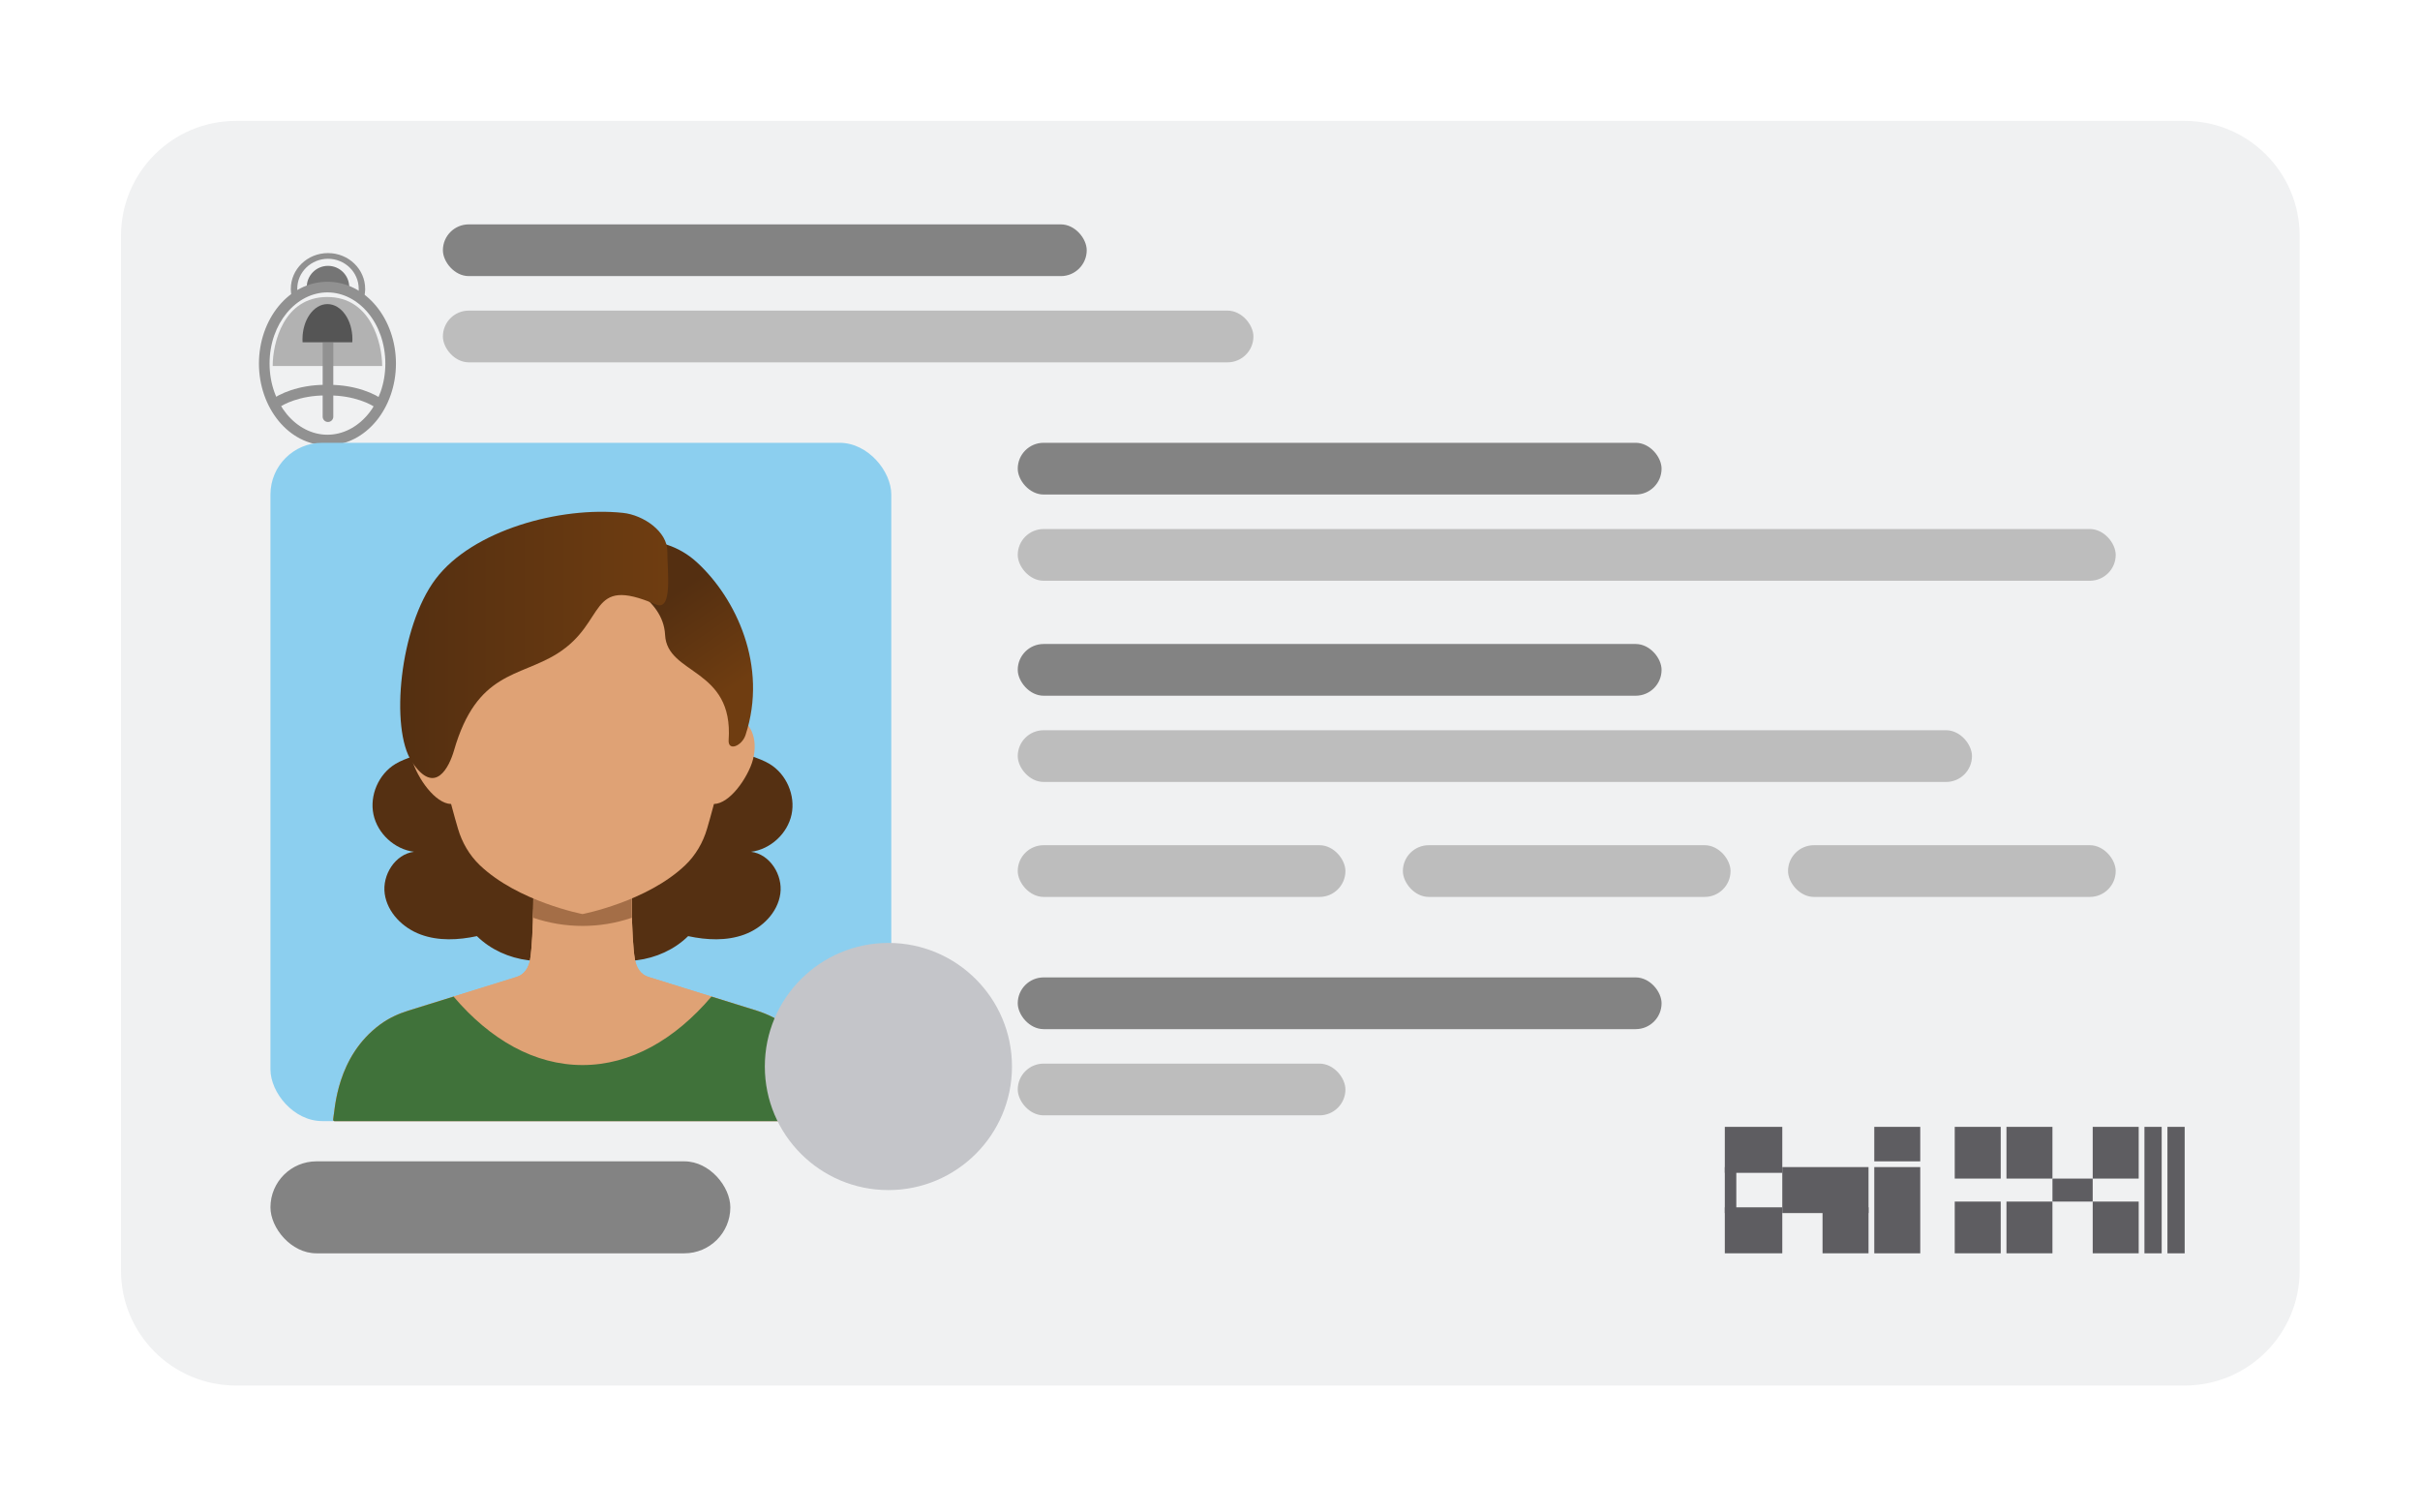 <svg width="120" height="75" viewBox="0 0 120 75" fill="none" xmlns="http://www.w3.org/2000/svg">
<g filter="url(#filter0_dd_183_1789)">
<g filter="url(#filter1_i_183_1789)">
<path d="M6 9.701C6 6.552 8.552 4 11.701 4H108.331C111.479 4 114.032 6.552 114.032 9.701V61.009C114.032 64.157 111.479 66.71 108.331 66.71H11.701C8.552 66.71 6 64.157 6 61.009V9.701Z" fill="#F0F1F2"/>
</g>
<path d="M16.264 10.333C16.846 10.333 17.317 10.804 17.317 11.386C17.317 11.461 17.308 11.535 17.293 11.606C16.963 11.464 16.608 11.386 16.238 11.386C15.885 11.386 15.546 11.457 15.23 11.587C15.218 11.522 15.211 11.454 15.211 11.386C15.211 10.804 15.683 10.333 16.264 10.333Z" fill="#757575"/>
<path d="M16.222 11.33C16.766 11.33 17.29 11.428 17.781 11.608C17.784 11.576 17.786 11.544 17.787 11.511L17.787 11.471C17.787 10.636 17.091 9.982 16.264 9.982C15.436 9.982 14.74 10.636 14.74 11.471L14.741 11.507C14.742 11.531 14.743 11.555 14.744 11.578C15.212 11.417 15.708 11.33 16.222 11.33ZM18.107 11.518C18.104 11.628 18.09 11.735 18.067 11.839L18.028 12.018L17.841 11.94C17.334 11.727 16.789 11.612 16.222 11.612C15.682 11.612 15.163 11.716 14.677 11.909L14.489 11.984L14.453 11.805C14.435 11.71 14.424 11.613 14.421 11.514L14.421 11.471C14.421 10.506 15.232 9.7 16.264 9.7C17.296 9.7 18.107 10.506 18.107 11.471L18.107 11.518Z" fill="#919191"/>
<path d="M18.952 15.301H13.522C13.522 14.16 14.063 11.877 16.226 11.877C18.388 11.877 18.944 14.16 18.952 15.301Z" fill="#B2B2B2"/>
<path d="M16.132 16.759C14.881 16.759 14.033 17.198 13.793 17.387L13.467 16.974C13.806 16.706 14.771 16.232 16.132 16.232V16.759Z" fill="#919191"/>
<path d="M16.316 16.759C17.567 16.759 18.414 17.198 18.654 17.387L18.98 16.973C18.641 16.706 17.677 16.232 16.316 16.232V16.759Z" fill="#919191"/>
<path d="M16 17.812V14.125H16.527V17.812C16.527 17.957 16.409 18.075 16.263 18.075C16.118 18.075 16 17.957 16 17.812Z" fill="#919191"/>
<path d="M16.237 12.229C16.92 12.229 17.475 13.009 17.475 13.972C17.475 14.023 17.472 14.074 17.469 14.124H15.004C15.001 14.074 14.999 14.023 14.999 13.972C14.999 13.009 15.553 12.229 16.237 12.229Z" fill="#555555"/>
<path d="M19.108 15.178C19.108 13.18 17.778 11.649 16.237 11.649C14.697 11.649 13.367 13.18 13.367 15.178C13.367 17.176 14.697 18.707 16.237 18.707C17.778 18.707 19.108 17.176 19.108 15.178ZM19.634 15.178C19.634 17.368 18.158 19.233 16.237 19.233C14.316 19.233 12.84 17.368 12.84 15.178C12.84 12.987 14.316 11.122 16.237 11.122C18.158 11.122 19.634 12.987 19.634 15.178Z" fill="#919191"/>
</g>
<rect x="21.962" y="11.126" width="31.925" height="2.565" rx="1.283" fill="#838383"/>
<rect x="13.411" y="57.588" width="22.804" height="4.561" rx="2.28" fill="#838383"/>
<rect x="50.467" y="21.957" width="31.925" height="2.565" rx="1.283" fill="#838383"/>
<rect x="50.467" y="31.934" width="31.925" height="2.565" rx="1.283" fill="#838383"/>
<rect x="50.467" y="48.467" width="31.925" height="2.565" rx="1.283" fill="#838383"/>
<rect x="21.962" y="15.402" width="40.191" height="2.565" rx="1.283" fill="#BDBDBD"/>
<rect x="50.467" y="26.233" width="54.444" height="2.565" rx="1.283" fill="#BDBDBD"/>
<rect x="50.467" y="36.21" width="47.317" height="2.565" rx="1.283" fill="#BDBDBD"/>
<rect x="50.467" y="52.742" width="16.248" height="2.565" rx="1.283" fill="#BDBDBD"/>
<rect x="50.467" y="41.911" width="16.248" height="2.565" rx="1.283" fill="#BDBDBD"/>
<rect x="69.564" y="41.911" width="16.248" height="2.565" rx="1.283" fill="#BDBDBD"/>
<rect x="88.663" y="41.911" width="16.248" height="2.565" rx="1.283" fill="#BDBDBD"/>
<rect x="13.411" y="21.957" width="30.785" height="33.635" rx="2.565" fill="#8CCFEF"/>
<rect x="85.528" y="55.878" width="2.85" height="2.28" fill="#5E5D61"/>
<rect x="85.528" y="59.868" width="2.85" height="2.28" fill="#5E5D61"/>
<rect x="90.374" y="59.868" width="2.28" height="2.28" fill="#5E5D61"/>
<rect x="92.939" y="57.873" width="2.28" height="4.276" fill="#5E5D61"/>
<rect x="92.939" y="55.878" width="2.28" height="1.71" fill="#5E5D61"/>
<rect x="96.929" y="55.878" width="2.28" height="2.565" fill="#5E5D61"/>
<rect x="96.929" y="59.583" width="2.28" height="2.565" fill="#5E5D61"/>
<rect x="99.494" y="55.878" width="2.28" height="2.565" fill="#5E5D61"/>
<rect x="103.771" y="55.878" width="2.28" height="2.565" fill="#5E5D61"/>
<rect x="106.336" y="55.878" width="0.855" height="6.271" fill="#5E5D61"/>
<rect x="107.476" y="55.878" width="0.855" height="6.271" fill="#5E5D61"/>
<rect x="99.494" y="59.583" width="2.28" height="2.565" fill="#5E5D61"/>
<rect x="103.771" y="59.583" width="2.28" height="2.565" fill="#5E5D61"/>
<rect x="101.775" y="58.443" width="1.995" height="1.14" fill="#5E5D61"/>
<rect x="85.528" y="57.873" width="0.57" height="2.28" fill="#5E5D61"/>
<rect x="88.378" y="57.873" width="4.276" height="2.28" fill="#5E5D61"/>
<path d="M22.014 35.618C22.287 36.175 21.848 36.843 21.311 37.151C20.772 37.46 20.134 37.563 19.603 37.885C18.773 38.388 18.318 39.441 18.52 40.39C18.722 41.338 19.566 42.115 20.529 42.238C19.594 42.355 18.945 43.388 19.077 44.321C19.21 45.254 19.974 46.014 20.858 46.34C21.742 46.667 22.726 46.618 23.648 46.42C25.015 47.763 27.302 48.048 28.959 47.084" fill="#553012"/>
<path d="M35.757 35.618C35.484 36.175 35.922 36.843 36.46 37.151C36.998 37.46 37.637 37.563 38.167 37.885C38.997 38.388 39.453 39.441 39.251 40.39C39.049 41.338 38.205 42.115 37.242 42.238C38.177 42.355 38.826 43.388 38.693 44.321C38.561 45.254 37.797 46.014 36.913 46.34C36.028 46.667 35.045 46.618 34.123 46.42C32.756 47.763 30.468 48.048 28.812 47.084" fill="#553012"/>
<path d="M39.102 50.941C38.631 50.567 38.088 50.292 37.513 50.113L32.15 48.442C31.766 48.326 31.552 47.973 31.484 47.578C31.29 46.46 31.313 43.514 31.319 43.035C31.319 42.997 31.288 42.968 31.251 42.968H26.519C26.482 42.968 26.451 42.997 26.451 43.035C26.456 43.51 26.475 46.401 26.286 47.578C26.222 47.974 26.004 48.326 25.62 48.442L20.242 50.117C19.748 50.271 19.273 50.491 18.855 50.798C16.674 52.401 16.612 55.025 16.521 55.513C16.513 55.555 16.546 55.593 16.588 55.593H28.885H41.182C41.224 55.593 41.256 55.555 41.248 55.513C41.161 55.04 41.129 52.553 39.102 50.941Z" fill="#DFA275"/>
<path d="M39.102 50.941C38.631 50.567 38.088 50.292 37.513 50.113L32.15 48.442C31.766 48.326 31.552 47.973 31.484 47.578C31.29 46.46 31.313 43.514 31.319 43.035C31.319 42.997 31.288 42.968 31.251 42.968H26.519C26.482 42.968 26.451 42.997 26.451 43.035C26.456 43.51 26.475 46.401 26.286 47.578C26.222 47.974 26.004 48.326 25.62 48.442L20.242 50.117C19.748 50.271 19.273 50.491 18.855 50.798C16.674 52.401 16.612 55.025 16.521 55.513C16.513 55.555 16.546 55.593 16.588 55.593H28.885H41.182C41.224 55.593 41.256 55.555 41.248 55.513C41.161 55.04 41.129 52.553 39.102 50.941Z" fill="#DFA275"/>
<path d="M31.33 45.509C31.308 44.503 31.315 43.547 31.318 43.291C31.318 43.254 31.288 43.225 31.25 43.225H26.519C26.481 43.225 26.451 43.254 26.451 43.291C26.453 43.546 26.46 44.499 26.436 45.508C28.019 46.049 29.748 46.05 31.33 45.509Z" fill="#A46E47"/>
<path d="M23.181 36.921C23.607 37.931 23.364 39.51 22.639 39.815C21.915 40.12 20.982 39.035 20.556 38.025C20.131 37.015 20.373 35.95 21.098 35.645C21.823 35.34 22.755 35.911 23.181 36.921Z" fill="#DFA275"/>
<path d="M34.588 36.921C34.163 37.931 34.405 39.51 35.13 39.815C35.855 40.12 36.787 39.035 37.213 38.025C37.639 37.015 37.396 35.95 36.671 35.645C35.947 35.34 35.014 35.911 34.588 36.921Z" fill="#DFA275"/>
<path d="M28.885 26.948C21.629 26.664 21.524 33.579 21.632 35.853C21.711 37.503 22.36 39.903 22.71 41.094C22.911 41.778 23.275 42.409 23.797 42.907C25.691 44.712 28.885 45.326 28.885 45.326C28.885 45.326 32.08 44.712 33.974 42.907C34.496 42.409 34.86 41.778 35.061 41.094C35.411 39.903 36.06 37.503 36.139 35.853C36.247 33.579 36.142 26.664 28.885 26.948Z" fill="#DFA275"/>
<path d="M29.76 28.561C30.645 28.692 32.892 29.653 32.98 31.481C33.075 33.48 36.381 33.105 36.131 36.697C36.091 37.274 36.788 36.998 36.969 36.447C38.093 33.023 36.492 29.656 34.554 27.88C32.739 26.216 30.171 26.784 29.685 27.582C29.624 27.682 29.607 27.807 29.622 27.928C29.652 28.171 29.667 28.547 29.76 28.561Z" fill="url(#paint0_linear_183_1789)"/>
<path d="M39.102 50.941C38.631 50.566 38.088 50.292 37.513 50.112L35.279 49.417C33.461 51.557 31.26 52.813 28.885 52.813C26.511 52.813 24.309 51.557 22.491 49.417L20.243 50.117C19.748 50.271 19.273 50.491 18.856 50.798C16.675 52.401 16.612 55.025 16.521 55.513C16.514 55.555 16.546 55.593 16.588 55.593H28.885H41.182C41.224 55.593 41.257 55.555 41.249 55.513C41.161 55.039 41.129 52.553 39.102 50.941Z" fill="#40723A"/>
<path d="M33.092 27.348C33.103 26.361 31.908 25.539 30.891 25.432C27.791 25.104 23.432 26.282 21.6 28.713C19.811 31.088 19.336 36.133 20.422 37.772C21.581 39.52 22.284 38.004 22.513 37.213C23.646 33.288 25.734 33.596 27.623 32.417C30.145 30.842 29.096 28.502 32.522 29.974C33.38 30.343 33.082 28.256 33.092 27.348Z" fill="url(#paint1_linear_183_1789)"/>
<circle cx="44.053" cy="52.885" r="6.128" fill="#C4C5C9"/>
<defs>
<filter id="filter0_dd_183_1789" x="0.299" y="0.294" width="119.434" height="74.112" filterUnits="userSpaceOnUse" color-interpolation-filters="sRGB">
<feFlood flood-opacity="0" result="BackgroundImageFix"/>
<feColorMatrix in="SourceAlpha" type="matrix" values="0 0 0 0 0 0 0 0 0 0 0 0 0 0 0 0 0 0 127 0" result="hardAlpha"/>
<feOffset dy="1.995"/>
<feGaussianBlur stdDeviation="2.85"/>
<feComposite in2="hardAlpha" operator="out"/>
<feColorMatrix type="matrix" values="0 0 0 0 0 0 0 0 0 0 0 0 0 0 0 0 0 0 0.25 0"/>
<feBlend mode="normal" in2="BackgroundImageFix" result="effect1_dropShadow_183_1789"/>
<feColorMatrix in="SourceAlpha" type="matrix" values="0 0 0 0 0 0 0 0 0 0 0 0 0 0 0 0 0 0 127 0" result="hardAlpha"/>
<feOffset dy="0.855"/>
<feGaussianBlur stdDeviation="0.713"/>
<feComposite in2="hardAlpha" operator="out"/>
<feColorMatrix type="matrix" values="0 0 0 0 0 0 0 0 0 0 0 0 0 0 0 0 0 0 0.25 0"/>
<feBlend mode="normal" in2="effect1_dropShadow_183_1789" result="effect2_dropShadow_183_1789"/>
<feBlend mode="normal" in="SourceGraphic" in2="effect2_dropShadow_183_1789" result="shape"/>
</filter>
<filter id="filter1_i_183_1789" x="6" y="4" width="108.032" height="62.71" filterUnits="userSpaceOnUse" color-interpolation-filters="sRGB">
<feFlood flood-opacity="0" result="BackgroundImageFix"/>
<feBlend mode="normal" in="SourceGraphic" in2="BackgroundImageFix" result="shape"/>
<feColorMatrix in="SourceAlpha" type="matrix" values="0 0 0 0 0 0 0 0 0 0 0 0 0 0 0 0 0 0 127 0" result="hardAlpha"/>
<feOffset dy="-0.855"/>
<feComposite in2="hardAlpha" operator="arithmetic" k2="-1" k3="1"/>
<feColorMatrix type="matrix" values="0 0 0 0 1 0 0 0 0 1 0 0 0 0 1 0 0 0 1 0"/>
<feBlend mode="normal" in2="shape" result="effect1_innerShadow_183_1789"/>
</filter>
<linearGradient id="paint0_linear_183_1789" x1="33.198" y1="29.562" x2="36.333" y2="34.112" gradientUnits="userSpaceOnUse">
<stop stop-color="#542F11"/>
<stop offset="1" stop-color="#6F3D11"/>
</linearGradient>
<linearGradient id="paint1_linear_183_1789" x1="19.845" y1="31.979" x2="33.134" y2="31.979" gradientUnits="userSpaceOnUse">
<stop stop-color="#542F11"/>
<stop offset="1" stop-color="#6F3D11"/>
</linearGradient>
</defs>
</svg>
